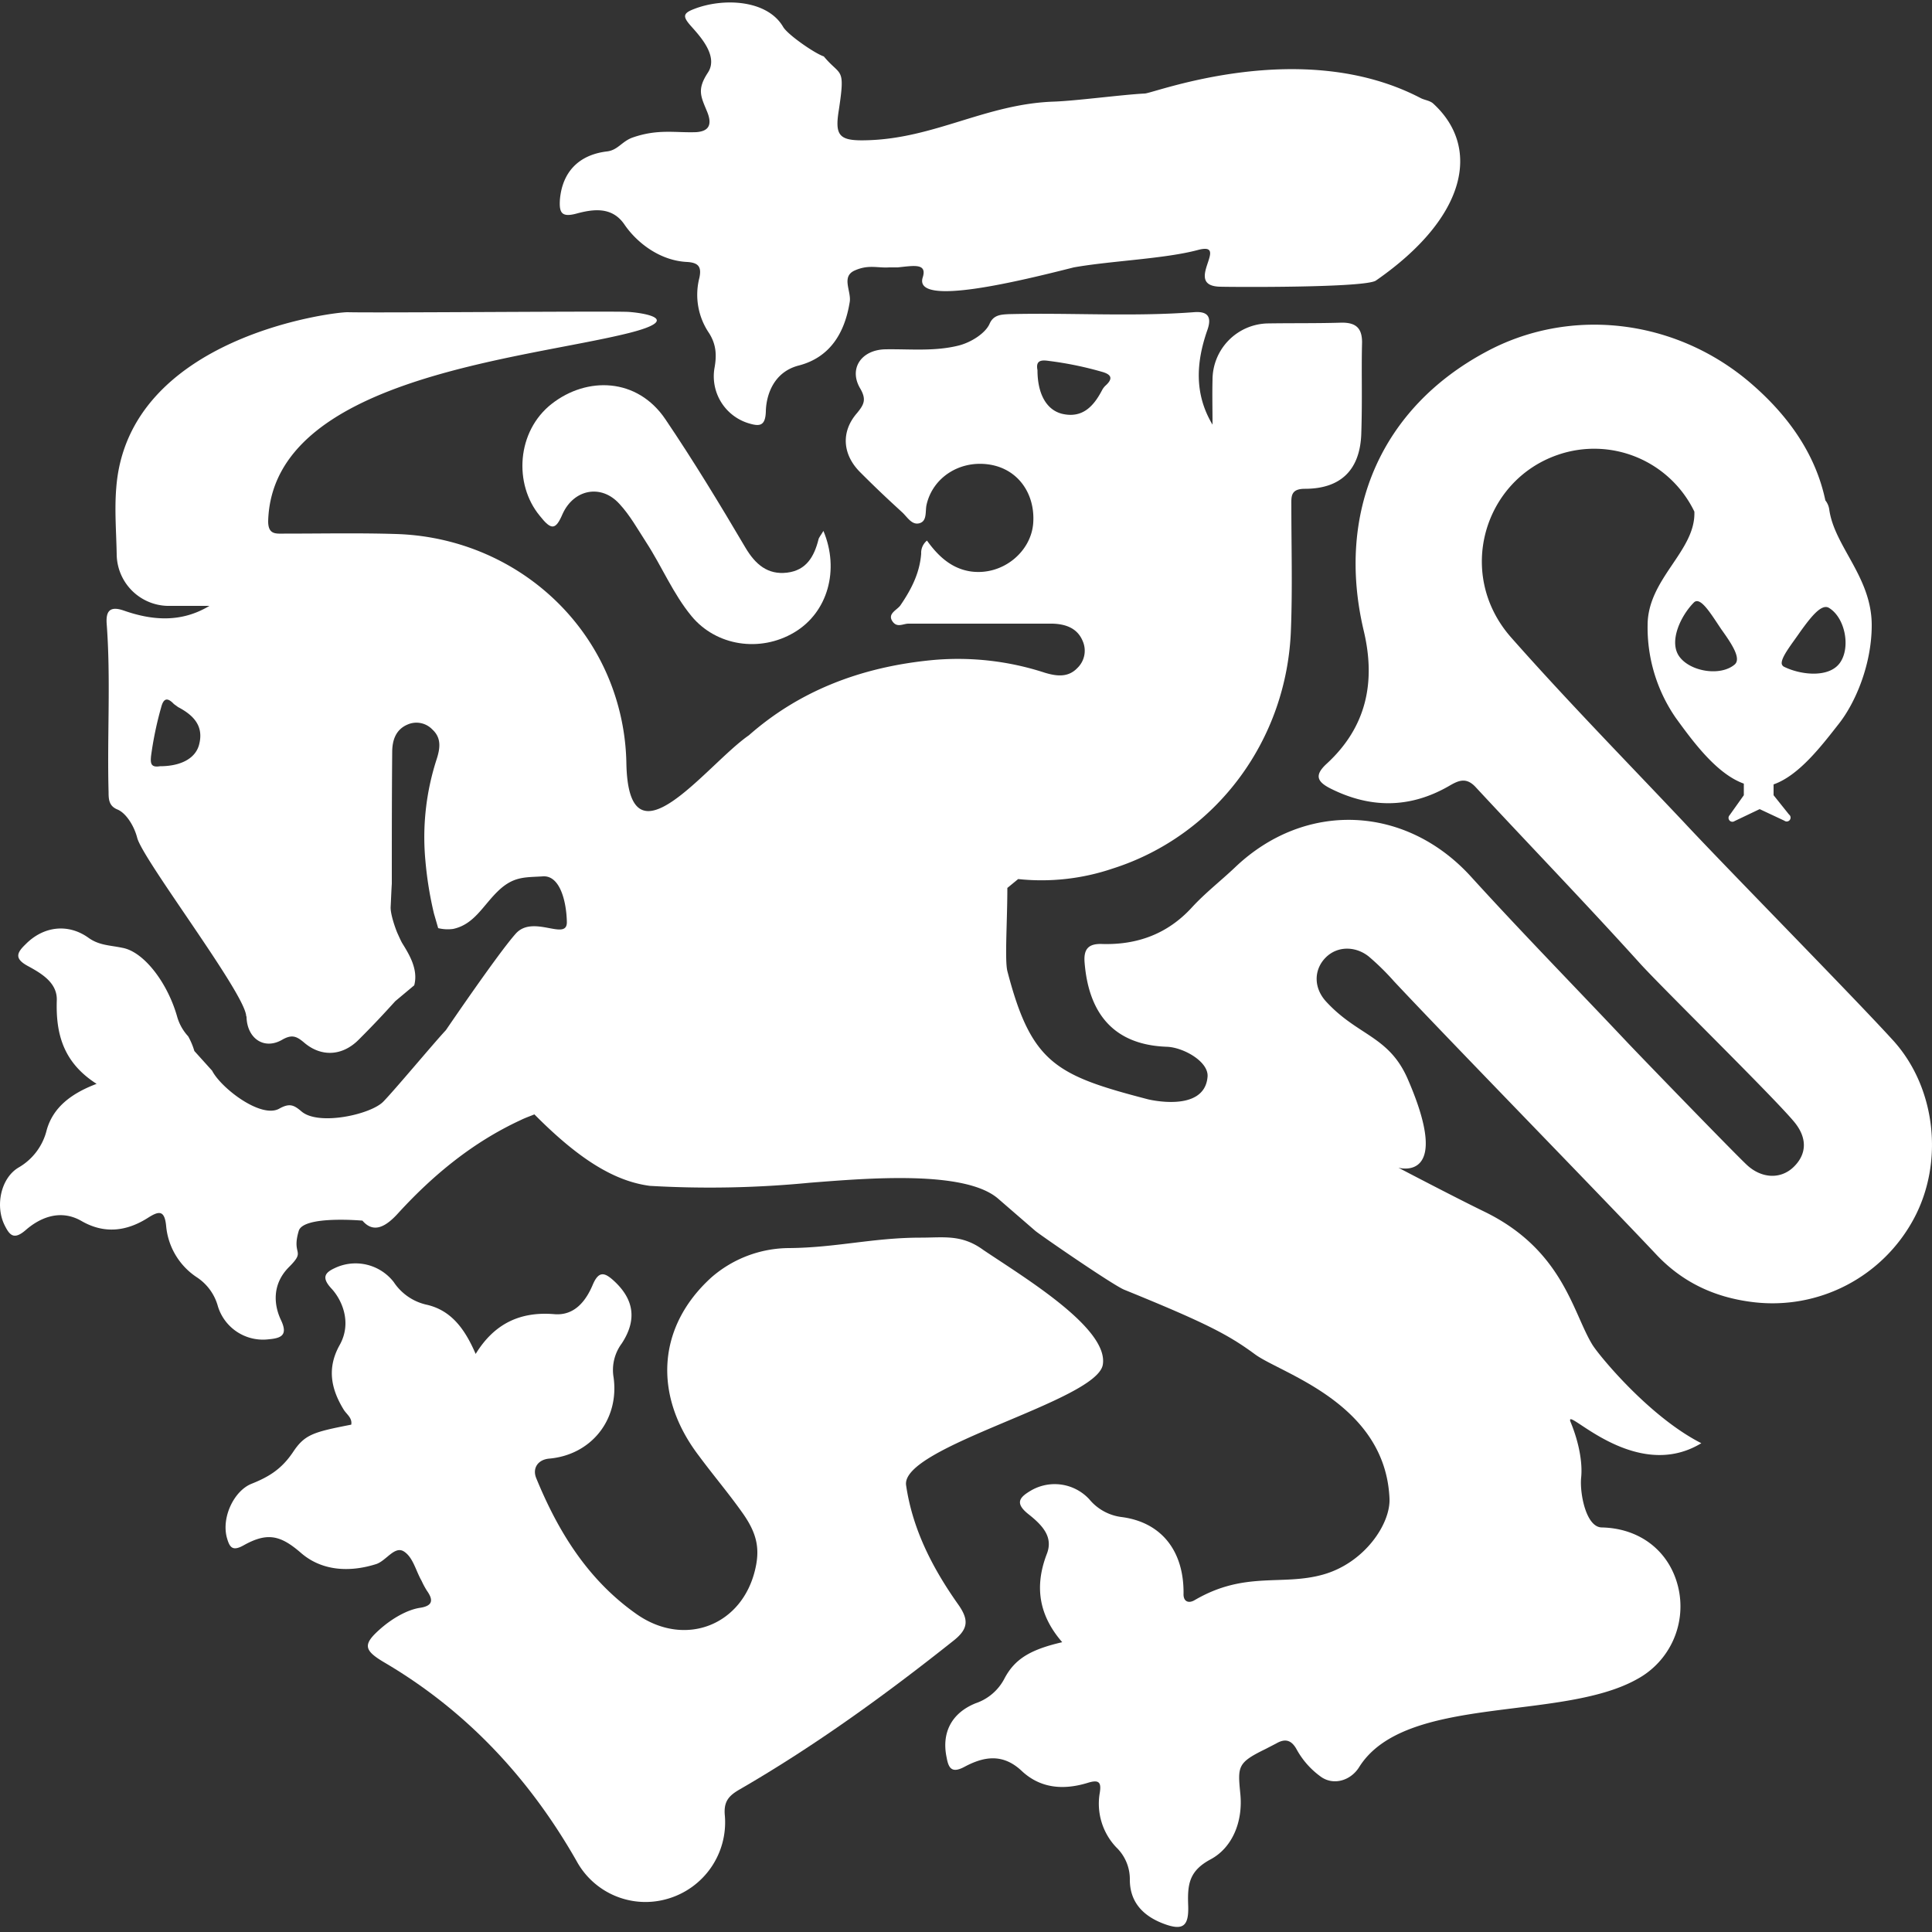 <svg id="Calque_1" data-name="Calque 1" xmlns="http://www.w3.org/2000/svg" viewBox="0 0 500 500">
  <rect x="0" y="0" width="500" height="500" fill="#333333" stroke="none"/>
  <defs>
    <style>
      .cls-1 {
        fill: #fff;
      }
    </style>
  </defs>
  <title>icon_chimere_black</title>
  <g>
    <path class="cls-1" d="M248.1,415.4c-6.6-9.3-11.9-19.4-13.6-31-1.5-10,49.3-21.8,50.9-31.2s-20.2-22.5-30.9-29.7c-5.6-4.1-10.2-3.2-16.2-3.2-12.3,0-21.9,2.6-34.1,2.7a30.8,30.8,0,0,0-20.1,7.6c-14,12.7-15.2,30.5-3.2,46.2,3.7,5,7.7,9.7,11.3,14.8s4.5,9,3.3,14.3c-3.3,14.8-18.3,20.6-30.8,11.8s-20.2-21.2-25.9-35.1c-1.1-2.6.4-4.8,3.2-5.1,11-.9,18.3-10.1,16.8-21a11.5,11.5,0,0,1,2.1-8.8c4-6.1,3.2-11.4-2-16.2-2.3-2.1-3.9-2.8-5.5,1s-4.5,8.1-10,7.6c-8.6-.7-15.4,2.3-20.3,10.3-2.8-6.5-6.3-11.2-12.5-12.7a13.8,13.8,0,0,1-8.7-5.9,12.5,12.5,0,0,0-15.3-3.6c-2.6,1.2-3.4,2.5-.8,5.3s5.4,8.7,2.1,14.6-2.3,11.3,1.1,16.8c.8,1.2,2.2,2.1,1.9,3.8-9.7,1.9-12,2.5-15,7s-6.3,6.5-10.8,8.3-7.8,8.6-6.4,13.9c.7,2.5,1.4,3.7,4.4,2,6.1-3.4,9.5-2.6,14.8,2s12.4,5.1,19.4,2.9c2.6-.8,4.8-4.8,7.2-3.3s3.1,5,4.6,7.6a21.5,21.5,0,0,0,1.4,2.6c1.7,2.4,1.5,3.9-1.8,4.4s-7.1,2.7-10.1,5.3c-4.7,4.1-4.6,5.6.8,8.8,21.3,12.5,37.6,30,49.8,51.4a20.3,20.3,0,0,0,23.6,9.8A20.6,20.6,0,0,0,187.6,470c-.4-3.8,1-5.3,4-7,19.5-11.3,37.7-24.5,55.3-38.5C250.5,421.6,250.8,419.3,248.1,415.4Z"/>
    <path class="cls-1" d="M211.8,139.7c-1.1,4.3-3.1,7.9-8.1,8.5s-8.2-2.1-10.8-6.5c-6.6-11.2-13.4-22.4-20.7-33.2s-20.3-11.1-29.4-4-9.9,20.8-3.1,29c3,3.8,4.1,3.7,5.9-.5,2.9-6.4,10-7.8,14.7-2.6,2.7,2.9,4.7,6.5,6.9,9.9,4.1,6.3,7,13.4,11.8,19.2,6.4,7.7,17.7,9.4,26.5,4.2s11.8-16.3,7.6-26.3C212.4,138.6,211.9,139.1,211.8,139.7Z"/>
    <path class="cls-1" d="M489.7,269c-10.4-11.4-43.4-44.9-53.9-56.2-15-15.9-30.3-31.5-44.7-47.8s-7.2-40.7,12.1-47.3a28.8,28.8,0,0,1,35.3,14.7h0c.4,10.2-12.1,17.3-12.1,29.4a41.1,41.1,0,0,0,7.3,24c4.5,6.2,10.6,14.5,17.6,17v3l-3.7,5.2a1,1,0,0,0,1.3,1.5l6.5-3.1,6.4,3a1,1,0,0,0,1.2-1.6l-4-5V203c6.6-2.3,12.5-10.1,16.9-15.7s8.5-15.5,8.5-25.5c0-12.5-9.7-20.4-11-30a4.8,4.8,0,0,0-1-2.3c-2.5-11.9-9.6-22.2-20.1-31-19.5-16.2-46.4-19-67.8-7.4-27,14.5-38.8,41.4-31.6,72,3.2,13.3.8,25-9.5,34.5-3.3,3-2.6,4.7,1,6.5,10.4,5.2,20.7,5.1,30.8-.8,2.4-1.4,4.3-2.1,6.6.3,14.2,15.3,28.6,30.2,42.6,45.7,5.7,6.3,34.4,34.4,39.9,41,3.5,4.2,3.3,8.4-.1,11.7s-8.4,3-12.2-.6-28.2-28.8-31.2-32c-13.3-14.1-26.9-28-40-42.4-16.9-18.7-43-19.9-61.2-2.5-3.7,3.5-7.7,6.6-11.1,10.3-6.3,6.9-14.2,9.8-23.4,9.5-3.6-.1-4.7,1.5-4.4,4.9,1.1,13.4,7.8,21.2,21.2,21.7,4.3.1,11.1,3.9,10.6,7.9-.9,9.3-15.4,5.7-15.4,5.7-23.8-6.2-30.2-9.3-36.4-33.2-.7-2.9,0-12.9,0-21.5l2.8-2.3a57.3,57.3,0,0,0,24.4-2.7c26.8-8.5,45.3-33.3,46.2-62.1.4-10.6.1-21.1.1-31.7,0-2.4-.3-4.5,3.5-4.5,9.3,0,14.3-4.9,14.6-14.3s0-15.8.2-23.6c0-3.7-1.6-5.1-5.2-5.1-6.3.2-12.7.1-19.1.2a14.6,14.6,0,0,0-14.4,14.6c-.1,3.8,0,7.7,0,11.6-4.8-8-4.2-16.2-1.4-24.3,1.4-3.8,0-5.1-3.5-4.8-15.9,1.2-31.9.1-47.8.5-2.1.1-4,.2-5,2.5s-4.5,4.7-7.9,5.6c-6.3,1.6-12.7.9-19,1s-9.6,5-6.6,10.1c1.7,2.9,1,4.2-.8,6.4-4.2,4.8-3.8,10.7.8,15.3s7.2,7,10.9,10.4c1.3,1.2,2.5,3.4,4.5,2.8s1.4-3.1,1.8-4.8c1.6-7,8.5-11.5,16.1-10.4s12,7.6,11.5,15.1-7.9,13.7-16.1,12.6c-4.9-.7-8.4-3.8-11.4-8a4.1,4.1,0,0,0-1.5,3.4c-.4,5.1-2.6,9.3-5.4,13.4-.9,1.2-3.3,2.1-2.1,4s2.8.7,4.2.7h37.3c3.3.1,6.4,1.1,7.8,4.5a6.2,6.2,0,0,1-1.4,7c-2.4,2.5-5.4,2.1-8.4,1.2a72.4,72.4,0,0,0-28.8-3.3c-19.4,1.8-35.2,8.4-47.8,19.5-11,7.6-31.3,35.7-31.7,6.9a60.3,60.3,0,0,0-2.8-16.8c-7.7-24.4-30.4-41.4-56.8-42.2-9.6-.3-19.3-.1-29-.1-2.1,0-4.1.3-4.1-3.2,1-37.1,66.1-41.9,93.3-48.7,15.1-3.8,2.5-5.4-.5-5.5-7.2-.2-65,.3-72.2.1-3.4-.1-56.8,6.3-59.9,45.3-.5,5.8,0,11.6.1,17.4a13.5,13.5,0,0,0,13.1,13.3H54.2c-7.3,4.4-14.8,3.8-22.2,1.2-3.5-1.2-4.6.1-4.4,3.3,1.1,14.5.1,29.1.5,43.7,0,1.9.1,3.6,2.3,4.5s4.3,4.2,5.1,7.3c1.4,5.6,27.5,39.7,28.2,46a.4.4,0,0,0,.1.3c.1,5.6,4.5,8.7,9.2,6,2.6-1.5,3.8-.9,5.8.8,4.4,3.7,9.8,3.4,14-.8s6.4-6.6,9.5-10l4.9-4.1c1.1-4.1-1.3-8-3.1-10.9-.3-.5-.7-1.4-1.2-2.5s-1.9-5-1.8-6.9.2-4.6.3-6c0-11.3,0-22.7.1-34,0-3.1.9-5.9,4-7.2a5.7,5.7,0,0,1,6.4,1.3c2.4,2.2,2,4.9,1.1,7.7a65.3,65.3,0,0,0-2.9,26.3,94.2,94.2,0,0,0,2.2,13.6l1.1,3.8a10.3,10.3,0,0,0,3.9.2c5.5-1.2,7.7-6.1,11.7-9.9s7-3.4,11.5-3.7,6.1,6.7,6.2,11.8-8.7-2-13.2,3-18.1,25-18.1,25c-3.1,3.3-13,15.2-16.2,18.5s-16.6,6.3-21.1,2.6c-2-1.7-3.1-2.3-5.8-.8-4.7,2.7-15.1-5.3-17.4-9.8l-4.6-5.1a18.4,18.4,0,0,0-1.6-3.8,12.6,12.6,0,0,1-2.8-4.9c-2.5-9-8.7-17-14.2-18-3.3-.7-6-.6-8.8-2.6-5.3-3.8-11.7-3-16.3,1.7-2.3,2.2-2.9,3.7.6,5.6s7.6,4.3,7.5,8.8c-.3,8.8,1.7,16.2,10.3,21.7-6.9,2.6-11.3,6.3-12.9,11.9a15.4,15.4,0,0,1-7.2,9.7c-4.7,2.7-6.2,10-3.7,15,1.3,2.6,2.4,3.9,5.5,1.2s8.5-5.7,14.4-2.3,11.7,2.7,17.3-.9c2.7-1.7,4.2-2,4.6,2.2a17.8,17.8,0,0,0,8,13.3,13.1,13.1,0,0,1,5.4,7.5,12.2,12.2,0,0,0,13.2,8.5c3.4-.3,4.9-1.2,3.1-5s-2.4-9.2,2.1-13.7.6-2.9,2.5-9.3c1.1-4.1,16.5-2.7,16.5-2.7,2.9,3.4,6.1,1.6,9.4-2.1,9-9.8,19.2-18.2,31.5-23.9,1.2-.6,2.4-1,3.6-1.5,11.5,11.6,20.7,17.3,29.9,18.5a267.8,267.8,0,0,0,41.3-.8c15.2-1.2,40.2-3.3,48.8,4.1l9.7,8.4c1.9,1.5,20.2,14.1,23,15.2,21.4,8.7,27,11.7,33.8,16.7s33.7,12.6,34.8,37.3c.3,6.6-6.5,16.7-17.2,19.7s-20.2-1-33.2,6.6c-1.7,1-3,.3-2.9-1.7.1-11.1-5.8-18.5-16.1-19.8a12.9,12.9,0,0,1-8.3-4.6,12.2,12.2,0,0,0-15-2.3c-2.9,1.7-4.5,3.2-.7,6.2s6.4,6,4.7,10.3c-3.3,8.6-1.9,16,4,22.8-8.2,1.9-12.3,4.3-15,9.5a13.1,13.1,0,0,1-7.4,6.3c-6.2,2.5-8.9,7.6-7.5,14.1.5,2.8,1.4,4.1,4.7,2.3,4.9-2.6,9.8-3.5,14.7,1.1s10.9,5,17.1,3.1c2.9-.9,3.6-.2,3.1,2.7a16.4,16.4,0,0,0,4.3,14,11.4,11.4,0,0,1,3.5,8.1c-.1,6,3.4,9.6,8.6,11.6s6.7.7,6.5-4.7.2-8.9,5.8-11.9,8.4-9.7,7.7-16.9-.8-8.1,6.6-11.7l2.7-1.4c2.4-1.4,4-.8,5.3,1.6a21.4,21.4,0,0,0,6.5,7.2c3.3,2.1,7.5.7,9.6-2.6,11.8-19,52.2-11.8,71.9-22.8a21.4,21.4,0,0,0,10.7-23.9c-2.2-9.1-9.7-15.2-19.8-15.4-4.1-.1-5.7-9-5.3-12.9s-.6-9.2-2.7-14.3,16.2,16.1,33.8,5.4c-13.6-6.9-26.7-23-28.2-25.5-5.1-8.3-7.6-24.6-28.1-34.5-7.8-3.8-22.1-11.3-22.1-11.3s14.2,4.1,2.4-23c-4.9-11.2-13-11.1-21.2-20.1-3.3-3.7-3-8.4.1-11.4s7.8-2.8,11.1-.1a65.5,65.5,0,0,1,6.5,6.4c15,16,52.4,54.3,67.5,70.3,6.9,7.5,15.4,11.5,25.5,12.7a41.5,41.5,0,0,0,41.5-21.6C503.2,300.7,501,281.2,489.7,269ZM465.9,163.5c2.8-3.9,5.5-7.3,7.4-6.2,4.2,2.5,5.7,10.2,2.9,14.2s-10.1,3.2-14.4,1.1a1.1,1.1,0,0,1-.7-.9C461,170,463.7,166.7,465.9,163.5Zm-20.4-.6c2.8,3.9,5.2,7.6,3.4,9.1-3.7,3.1-11.5,1.8-14.3-2.1s.4-10.6,3.8-14C440.1,154.3,442.8,158.9,445.5,162.9ZM274.9,107.1c-4.1-1-6.4-5.2-6.4-11.3-.5-2.5.9-2.7,2.9-2.4a89.9,89.9,0,0,1,13.7,2.8c2.6.7,3,1.8,1,3.6a4.7,4.7,0,0,0-.9,1.2C283,105.2,280.1,108.3,274.9,107.1ZM51.6,192.4c-.8,3.8-4.7,5.9-10.2,5.9-2.4.4-2.5-.8-2.3-2.7a89.5,89.5,0,0,1,2.6-12.5c.6-2.4,1.6-2.7,3.3-.9l1.1.8C49.9,185,52.7,187.7,51.6,192.4Z"/>
    <path class="cls-1" d="M149.1,55.3c4.4-1.2,9.3-1.9,12.5,2.8s9.2,9.4,16.3,9.7c2.9.2,3.7,1.3,3.1,4.1a17.6,17.6,0,0,0,2.5,14.3c1.9,3,2,5.8,1.4,9.1a12.7,12.7,0,0,0,8.7,14.2c2.9.9,4.5.9,4.6-3.1s1.9-10.1,8.5-11.8c8.1-2.1,11.9-8.4,13.2-16.4.5-2.8-2.3-6.6,1.3-8.2s5.9-.6,8.9-.8h2.2c4.1-.4,7.7-1.2,6.5,2.6-2.5,7.8,25.6.8,39.1-2.6,9.5-1.7,23.5-2.2,32.1-4.5s-4.1,9.3,5.8,9.5c3.6.1,37.6.3,40.3-1.6C380,56,383.2,37.9,370.8,26.7c-.9-.7-2.1-.8-3.1-1.3-30.8-16.1-69-1.3-71.4-1.2-5.9.3-17.8,1.9-23.6,2.1-17.6.6-30.9,9.6-48.5,10-7.1.2-8.2-1.2-7.1-7.9,1.7-11.3.5-8.5-3.9-13.8-2.4-.8-9.3-5.6-10.5-7.6-4.1-7.1-15.5-7.6-23-4.7-2.9,1.1-3.1,1.9-1,4.3s7.4,7.8,4.5,12.2-1.8,6.2-.2,10.1-.1,5.1-2.8,5.3c-5.5.2-9.9-.9-16.5,1.4-2.8,1-3.8,3.3-6.7,3.6-7.3.9-11.5,5.4-12.1,12.5C144.7,55,145.3,56.3,149.1,55.3Z"/>
  </g>
</svg>
